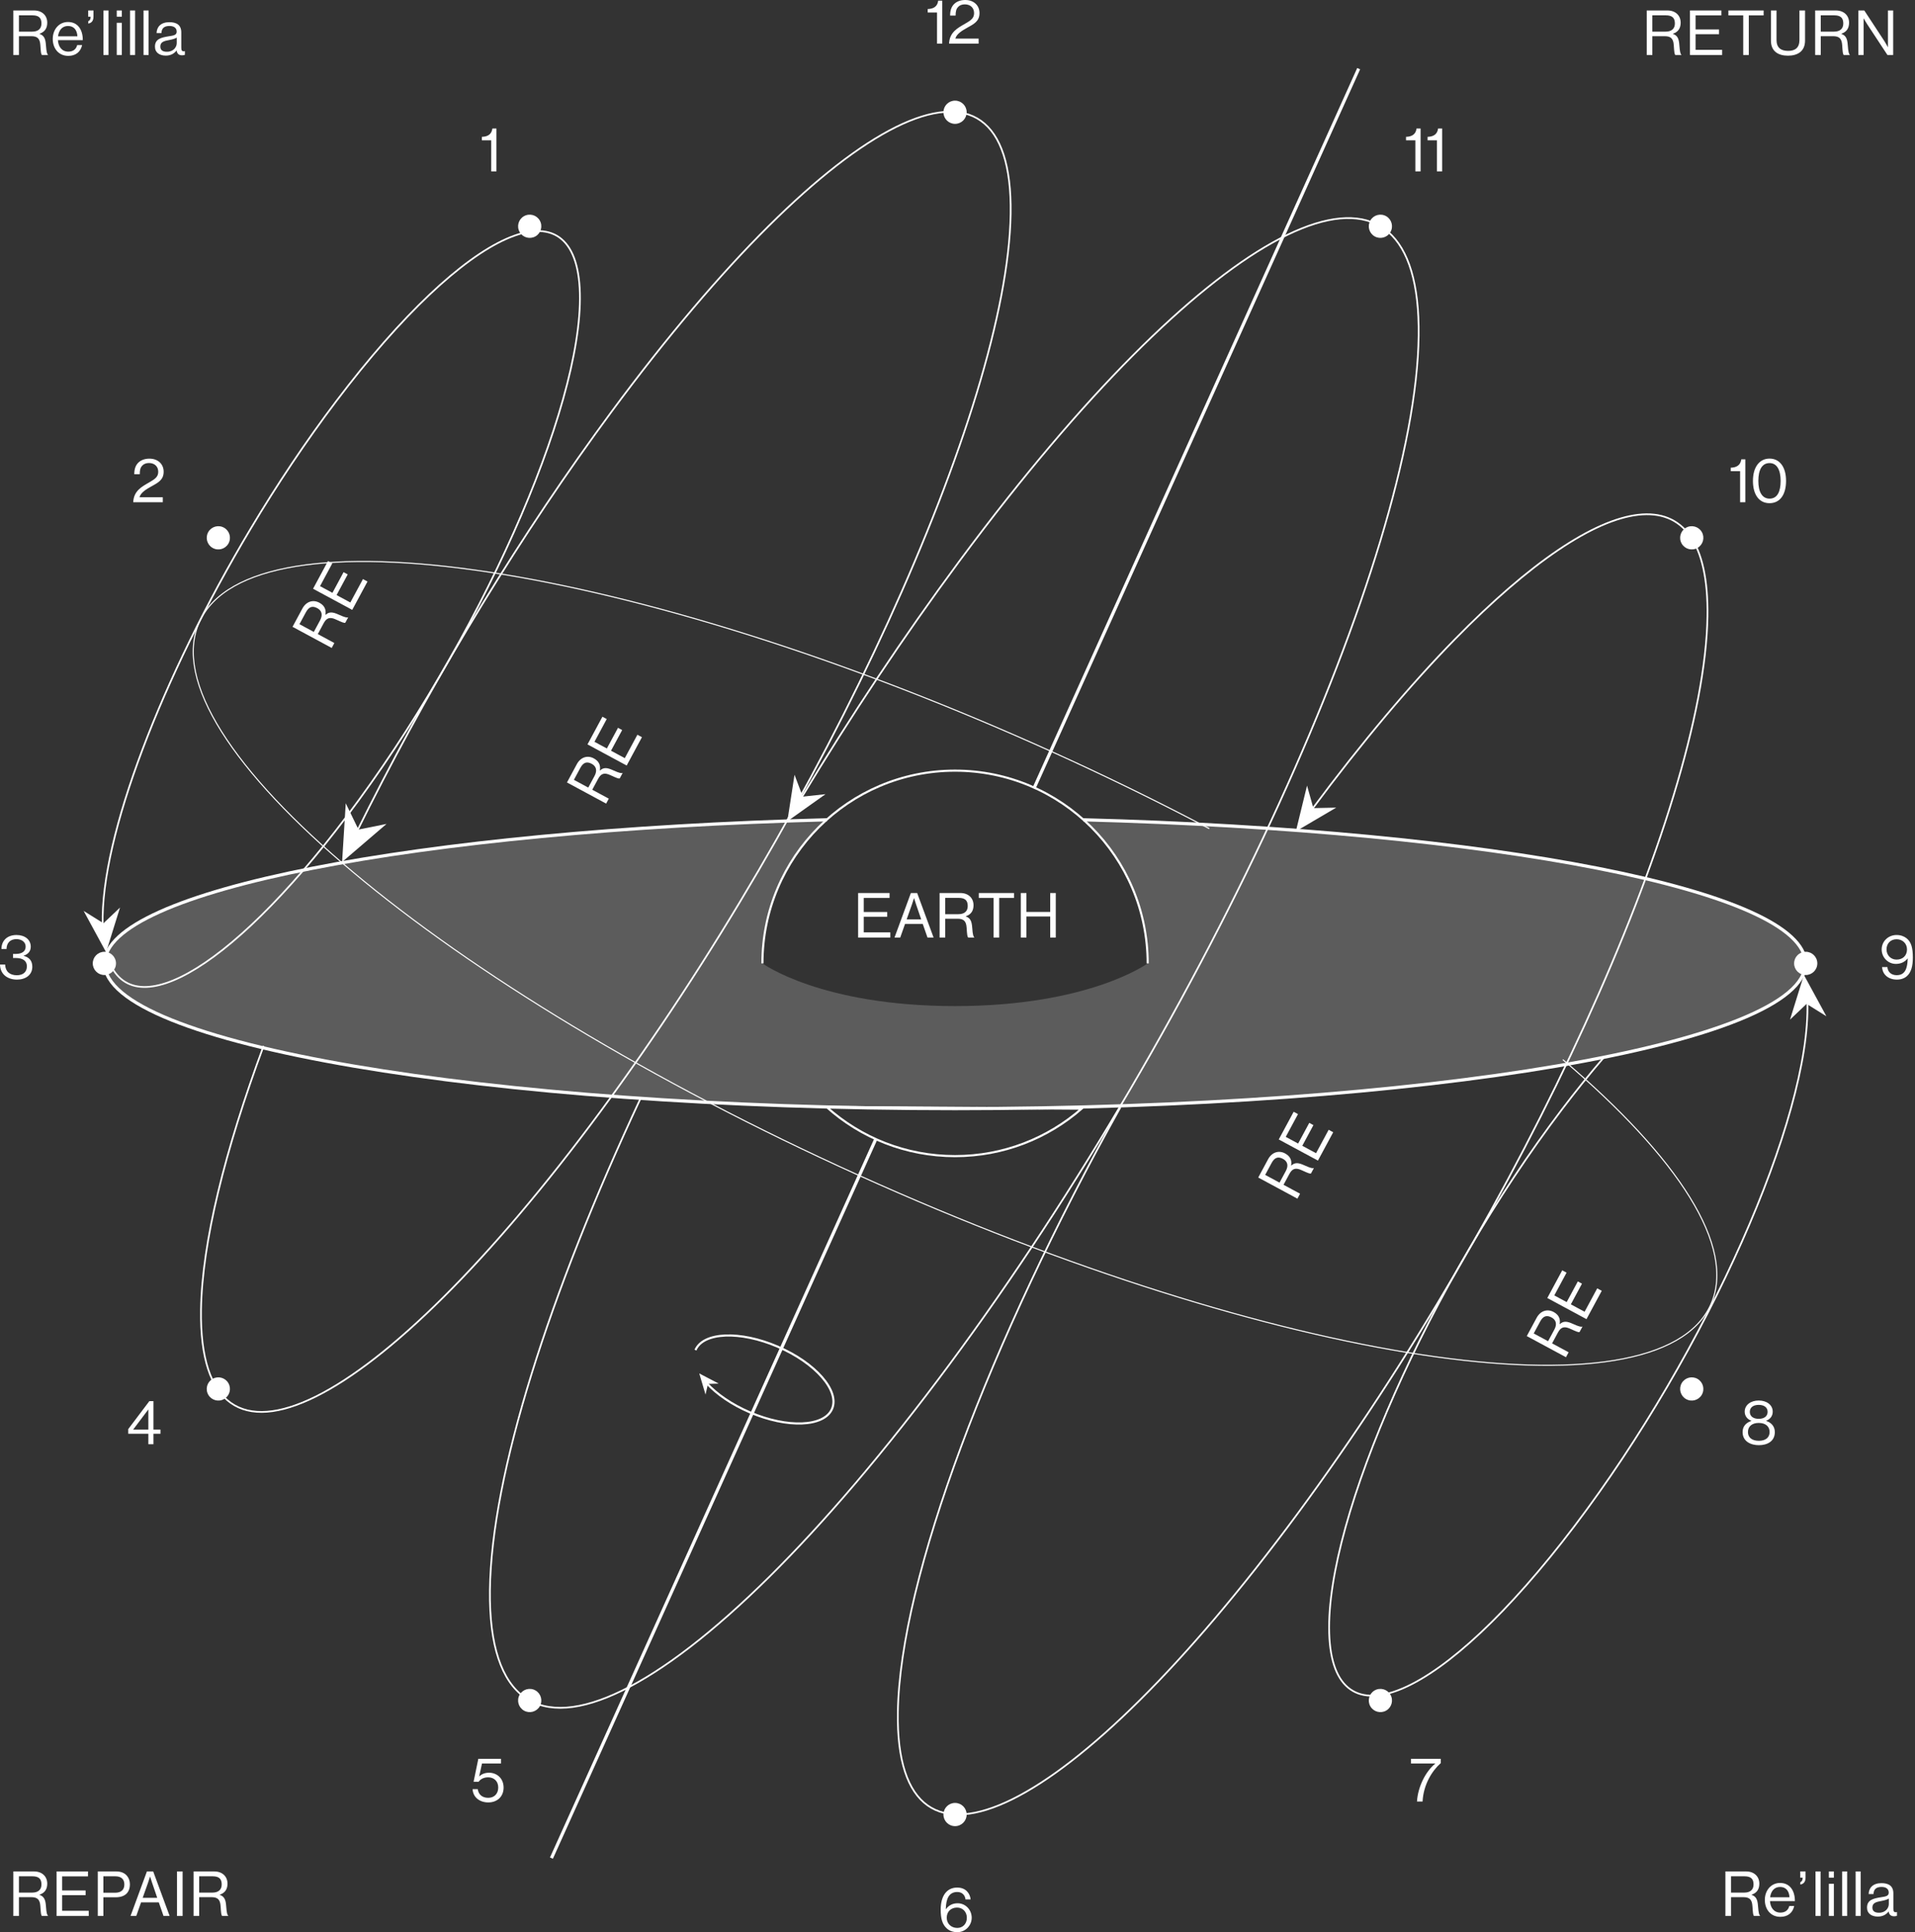 <svg width="450" height="454" viewBox="0 0 450 454" fill="none" xmlns="http://www.w3.org/2000/svg">
<rect x="0" y="0" width="450" height="454" fill="#333333" stroke="none"/>
<g opacity="0.2">
<mask id="mask0_984_4791" style="mask-type:luminance" maskUnits="userSpaceOnUse" x="24" y="192" width="401" height="69">
<path d="M424.271 192.63H24.576V260.488H424.271V192.63Z" fill="white"/>
</mask>
<g mask="url(#mask0_984_4791)">
<path d="M254.545 192.629C263.816 200.921 269.687 212.943 269.687 226.365C269.687 226.365 256.013 236.398 224.422 236.398C192.834 236.398 179.159 226.365 179.159 226.365C179.159 212.943 185.031 200.921 194.302 192.629C98.223 195.111 24.574 209.268 24.574 226.365C24.574 245.213 114.051 260.49 224.422 260.49C334.793 260.49 424.272 245.213 424.272 226.365C424.272 209.268 350.624 195.111 254.545 192.629Z" fill="white"/>
</g>
</g>
<path d="M194.304 192.629C98.222 195.111 24.576 209.268 24.576 226.365C24.576 245.213 114.052 260.49 224.423 260.49C334.795 260.49 424.271 245.213 424.271 226.365C424.271 209.268 350.625 195.111 254.546 192.629" stroke="white" stroke-width="0.75" stroke-miterlimit="10"/>
<path d="M227.153 26.373C227.153 27.881 225.931 29.102 224.426 29.102C222.918 29.102 221.696 27.881 221.696 26.373C221.696 24.865 222.918 23.645 224.426 23.645C225.931 23.645 227.153 24.865 227.153 26.373Z" fill="white"/>
<path d="M227.153 426.36C227.153 427.868 225.931 429.088 224.426 429.088C222.918 429.088 221.696 427.868 221.696 426.36C221.696 424.852 222.918 423.631 224.426 423.631C225.931 423.631 227.153 424.852 227.153 426.36Z" fill="white"/>
<path d="M126.837 51.803C127.591 53.108 127.145 54.778 125.84 55.532C124.535 56.284 122.866 55.837 122.113 54.531C121.359 53.226 121.805 51.556 123.11 50.805C124.415 50.051 126.084 50.497 126.837 51.803Z" fill="white"/>
<path d="M326.736 398.201C327.489 399.507 327.043 401.176 325.738 401.93C324.433 402.682 322.765 402.235 322.011 400.93C321.257 399.624 321.704 397.955 323.009 397.203C324.314 396.449 325.982 396.895 326.736 398.201Z" fill="white"/>
<path d="M52.671 124.006C53.976 124.76 54.422 126.43 53.669 127.735C52.917 129.041 51.249 129.487 49.944 128.733C48.639 127.979 48.193 126.31 48.944 125.004C49.698 123.699 51.366 123.252 52.671 124.006Z" fill="white"/>
<path d="M398.903 323.999C400.208 324.753 400.655 326.422 399.901 327.728C399.15 329.034 397.481 329.48 396.176 328.726C394.871 327.972 394.425 326.303 395.176 324.997C395.93 323.692 397.598 323.245 398.903 323.999Z" fill="white"/>
<path d="M24.527 223.638C26.035 223.638 27.254 224.86 27.254 226.366C27.254 227.874 26.035 229.097 24.527 229.097C23.02 229.097 21.8 227.874 21.8 226.366C21.8 224.86 23.02 223.638 24.527 223.638Z" fill="white"/>
<path d="M424.321 223.638C425.829 223.638 427.048 224.86 427.048 226.366C427.048 227.874 425.829 229.097 424.321 229.097C422.814 229.097 421.594 227.874 421.594 226.366C421.594 224.86 422.814 223.638 424.321 223.638Z" fill="white"/>
<path d="M49.943 323.999C51.248 323.245 52.917 323.692 53.67 324.997C54.422 326.303 53.975 327.972 52.67 328.726C51.365 329.48 49.697 329.034 48.946 327.728C48.192 326.422 48.638 324.753 49.943 323.999Z" fill="white"/>
<path d="M396.176 124.006C397.481 123.252 399.149 123.699 399.903 125.004C400.654 126.31 400.208 127.979 398.903 128.733C397.598 129.487 395.929 129.041 395.178 127.735C394.424 126.43 394.871 124.76 396.176 124.006Z" fill="white"/>
<path d="M122.113 398.201C122.866 396.895 124.535 396.449 125.84 397.203C127.145 397.955 127.591 399.624 126.837 400.93C126.084 402.235 124.415 402.682 123.11 401.93C121.805 401.176 121.359 399.507 122.113 398.201Z" fill="white"/>
<path d="M322.011 51.803C322.765 50.497 324.433 50.051 325.738 50.805C327.043 51.556 327.489 53.226 326.736 54.531C325.982 55.837 324.313 56.284 323.009 55.532C321.704 54.778 321.257 53.108 322.011 51.803Z" fill="white"/>
<path d="M424.709 235.353C424.711 235.399 424.711 235.443 424.713 235.487C425.526 262.524 401.028 317.624 369.999 358.557C338.969 399.49 313.154 410.758 312.342 383.72C311.53 356.685 336.025 301.586 367.054 260.652C370.372 256.279 373.626 252.245 376.797 248.56" stroke="white" stroke-width="0.4" stroke-miterlimit="10"/>
<path d="M420.627 239.587L424.525 235.884L429.181 238.793L423.893 229.076L420.627 239.587Z" fill="white"/>
<path d="M421.319 238.387L423.99 230.136L424.468 235.302L421.319 238.387Z" fill="white"/>
<path d="M428.133 237.756L423.991 230.137L424.469 235.303L428.133 237.756Z" fill="white"/>
<path d="M24.135 217.469L24.128 217.286C23.613 196.518 38.076 159.065 58.904 124.226C65.11 113.849 71.879 103.702 78.987 94.299C109.953 53.327 135.597 41.962 136.268 68.916C136.936 95.868 112.375 150.931 81.409 191.903C53.287 229.113 29.553 241.903 24.931 223.748" stroke="white" stroke-width="0.4" stroke-miterlimit="10"/>
<path d="M28.205 213.24L24.305 216.94L19.648 214.029L24.932 223.749L28.205 213.24Z" fill="white"/>
<path d="M27.512 214.439L24.834 222.688L24.36 217.521L27.512 214.439Z" fill="white"/>
<path d="M20.696 215.065L24.833 222.689L24.36 217.521L20.696 215.065Z" fill="white"/>
<path d="M188.265 187.549C199.875 168.319 212.372 149.501 225.375 131.935C229.256 126.693 233.088 121.69 236.859 116.931C291.664 47.782 333.951 30.12 333.363 78.86C332.739 130.958 283.378 239.184 223.112 320.591C162.848 401.999 114.499 425.761 115.124 373.665C115.448 346.508 129.018 304.101 150.471 258.19" stroke="white" stroke-width="0.4" stroke-miterlimit="10"/>
<path d="M193.984 186.605L188.642 187.184L186.701 182.044L185.015 192.98L193.984 186.605Z" fill="white"/>
<path d="M192.705 187.137L185.58 192.077L188.332 187.679L192.705 187.137Z" fill="white"/>
<path d="M186.905 183.507L185.58 192.077L188.332 187.68L186.905 183.507Z" fill="white"/>
<path d="M308.254 190.236C320.138 174.242 331.473 160.837 341.879 150.206C377.128 114.198 401.772 110.003 401.231 144.845C400.528 190.231 357.368 284.663 304.834 355.77C252.297 426.871 210.276 447.722 210.981 402.338C211.472 370.642 232.669 315.027 263.303 260.142" stroke="white" stroke-width="0.4" stroke-miterlimit="10"/>
<path d="M313.995 189.766L308.624 189.879L307.136 184.59L304.509 195.338L313.995 189.766Z" fill="white"/>
<path d="M312.676 190.186L305.149 194.489L308.271 190.345L312.676 190.186Z" fill="white"/>
<path d="M307.213 186.064L305.147 194.488L308.272 190.344L307.213 186.064Z" fill="white"/>
<path d="M83.841 195.442C99.389 163.951 118.798 131.196 139.873 101.982C141.12 100.251 142.374 98.533 143.635 96.828C196.171 25.724 238.19 4.875 237.487 50.259C236.782 95.644 193.622 190.078 141.086 261.185C88.549 332.289 46.531 353.14 47.233 307.753C47.479 291.995 52.841 270.327 61.937 245.774" stroke="white" stroke-width="0.4" stroke-miterlimit="10"/>
<path d="M90.83 193.596L84.244 194.921L81.246 188.745L80.387 202.545L90.83 193.596Z" fill="white"/>
<path d="M89.298 194.404L80.988 201.362L83.915 195.573L89.298 194.404Z" fill="white"/>
<path d="M81.666 190.54L80.988 201.36L83.915 195.574L81.666 190.54Z" fill="white"/>
<path d="M269.687 226.366C269.687 201.355 249.422 181.08 224.422 181.08C199.425 181.08 179.16 201.355 179.16 226.366" stroke="white" stroke-width="0.5" stroke-miterlimit="10"/>
<path d="M254.174 260.498C246.22 267.443 235.814 271.653 224.425 271.653C212.824 271.653 202.24 267.284 194.23 260.105L254.174 260.498Z" stroke="white" stroke-width="0.5" stroke-miterlimit="10"/>
<path d="M284.164 194.703C272.324 188.465 259.881 182.364 246.917 176.51C148.844 132.221 59.267 118.64 46.847 146.175C34.424 173.711 103.857 231.934 201.932 276.223C300.004 320.512 389.579 334.095 402.002 306.557C408.11 293.02 394.396 272.055 367.252 248.983" stroke="white" stroke-width="0.25" stroke-miterlimit="10"/>
<path d="M220.19 2.942H217.996V2.122C219.224 2.092 220.277 1.639 220.467 0.161H221.418V10.244H220.19V2.942Z" fill="white"/>
<path d="M226.774 5.576C228.091 4.815 228.897 4.303 228.897 3.087C228.897 1.859 228.049 1.025 226.717 1.025C226.014 1.025 225.488 1.258 225.123 1.654C224.728 2.078 224.552 2.635 224.552 3.658H223.265C223.265 2.371 223.601 1.551 224.216 0.937C224.859 0.307 225.795 0 226.819 0C228.851 0 230.169 1.288 230.169 3.073C230.169 5.005 228.851 5.649 227.243 6.542C226.162 7.141 224.771 7.961 224.495 9.074H229.964V10.244H223.015C223.132 7.567 225.021 6.586 226.774 5.576Z" fill="white"/>
<path d="M3.131 439.73H8.017C9.86 439.73 11.103 440.888 11.103 442.599C11.103 443.872 10.547 444.78 9.289 445.19V445.233C10.357 445.614 10.693 446.346 10.796 447.897C10.912 449.58 11.089 450.004 11.279 450.135V450.195H9.86C9.64 450.004 9.596 449.608 9.48 447.852C9.377 446.317 8.763 445.776 7.358 445.776H4.448V450.195H3.131L3.131 439.73ZM4.448 444.706H7.549C9.012 444.706 9.743 443.975 9.743 442.79C9.743 441.517 9.158 440.872 7.622 440.872H4.447L4.448 444.706Z" fill="white"/>
<path d="M13.289 439.73H20.675V440.888H14.605V444.194H20.119V445.307H14.605V448.979H20.851V450.195H13.289V439.73Z" fill="white"/>
<path d="M22.976 439.73H27.336C28.433 439.73 29.28 440.097 29.821 440.74C30.261 441.253 30.524 441.942 30.524 442.73C30.524 444.649 29.427 445.805 27.145 445.805H24.293V450.195H22.976L22.976 439.73ZM24.293 444.737H27.043C28.52 444.737 29.222 443.989 29.222 442.79C29.222 441.532 28.447 440.872 27.115 440.872H24.292L24.293 444.737Z" fill="white"/>
<path d="M34.523 439.73H36L39.861 450.195H38.428L37.317 447.004H33.147L32.022 450.195H30.676L34.523 439.73ZM33.528 445.936H36.95L35.751 442.423C35.546 441.839 35.283 440.945 35.283 440.945H35.254C35.254 440.945 34.976 441.825 34.772 442.423L33.528 445.936Z" fill="white"/>
<path d="M41.594 439.73H42.911V450.195H41.594V439.73Z" fill="white"/>
<path d="M45.487 439.73H50.373C52.215 439.73 53.459 440.888 53.459 442.599C53.459 443.872 52.902 444.78 51.645 445.19V445.233C52.713 445.614 53.049 446.346 53.151 447.897C53.268 449.58 53.444 450.004 53.635 450.135V450.195H52.215C51.996 450.004 51.952 449.608 51.835 447.852C51.733 446.317 51.118 445.776 49.714 445.776H46.803V450.195H45.487L45.487 439.73ZM46.803 444.706H49.904C51.367 444.706 52.098 443.975 52.098 442.79C52.098 441.517 51.514 440.872 49.977 440.872H46.803L46.803 444.706Z" fill="white"/>
<path d="M405.447 439.73H410.333C412.176 439.73 413.42 440.888 413.42 442.599C413.42 443.872 412.865 444.78 411.607 445.19V445.233C412.674 445.614 413.01 446.346 413.112 447.897C413.229 449.58 413.405 450.004 413.596 450.135V450.195H412.176C411.957 450.004 411.914 449.608 411.795 447.852C411.693 446.317 411.08 445.776 409.675 445.776H406.764V450.195H405.447V439.73ZM406.764 444.706H409.866C411.328 444.706 412.059 443.975 412.059 442.79C412.059 441.517 411.474 440.872 409.939 440.872H406.764L406.764 444.706Z" fill="white"/>
<path d="M414.713 446.419C414.713 444.224 416.144 442.437 418.295 442.437C420.563 442.437 421.778 444.193 421.778 446.696H415.925C416.013 448.233 416.847 449.403 418.369 449.403C419.465 449.403 420.196 448.877 420.461 447.852H421.616C421.266 449.477 420.08 450.399 418.369 450.399C416.059 450.399 414.713 448.614 414.713 446.419ZM415.956 445.805H420.504C420.432 444.296 419.656 443.374 418.295 443.374C416.892 443.374 416.13 444.429 415.956 445.805Z" fill="white"/>
<path d="M424.281 441.195C424.281 442.248 423.741 442.701 423.053 442.803V442.248C423.388 442.115 423.607 441.824 423.607 441.195H423.038V439.73H424.281V441.195Z" fill="white"/>
<path d="M426.623 439.73H427.81V450.195H426.623V439.73Z" fill="white"/>
<path d="M429.756 439.73H430.94V441.196H429.756V439.73ZM429.756 442.628H430.94V450.195H429.756V442.628Z" fill="white"/>
<path d="M432.872 439.73H434.058V450.195H432.872V439.73Z" fill="white"/>
<path d="M436.049 439.73H437.236V450.195H436.049V439.73Z" fill="white"/>
<path d="M443.816 449.14H443.802C443.35 449.724 442.573 450.339 441.287 450.339C439.853 450.339 438.726 449.667 438.726 448.232C438.726 446.447 440.131 446.08 442.018 445.789C443.085 445.627 443.831 445.525 443.831 444.705C443.831 443.857 443.219 443.373 442.135 443.373C440.906 443.373 440.291 443.902 440.248 445.043H439.107C439.15 443.578 440.117 442.481 442.12 442.481C443.728 442.481 444.915 443.082 444.915 444.881V448.482C444.915 449.095 445.06 449.433 445.72 449.286H445.763V450.151C445.617 450.208 445.427 450.267 445.119 450.267C444.343 450.267 443.933 449.915 443.816 449.14ZM443.847 447.398V446.111C443.452 446.359 442.764 446.55 442.12 446.666C440.937 446.886 439.984 447.091 439.984 448.204C439.984 449.214 440.775 449.433 441.551 449.433C443.13 449.433 443.847 448.277 443.847 447.398Z" fill="white"/>
<path d="M3.131 2.46H8.017C9.86 2.46 11.103 3.616 11.103 5.328C11.103 6.602 10.547 7.509 9.289 7.919V7.963C10.357 8.343 10.693 9.075 10.796 10.626C10.912 12.309 11.089 12.733 11.279 12.865V12.924H9.86C9.64 12.733 9.596 12.338 9.48 10.582C9.377 9.045 8.763 8.504 7.358 8.504H4.448V12.924H3.131L3.131 2.46ZM4.448 7.436H7.549C9.012 7.436 9.743 6.703 9.743 5.519C9.743 4.245 9.158 3.602 7.622 3.602H4.447L4.448 7.436Z" fill="white"/>
<path d="M12.395 9.148C12.395 6.953 13.829 5.168 15.979 5.168C18.246 5.168 19.46 6.924 19.46 9.427H13.61C13.697 10.963 14.53 12.134 16.052 12.134C17.149 12.134 17.881 11.607 18.144 10.583H19.299C18.948 12.207 17.764 13.129 16.052 13.129C13.741 13.129 12.395 11.344 12.395 9.148ZM13.638 8.534H18.188C18.114 7.027 17.339 6.105 15.979 6.105C14.574 6.105 13.815 7.158 13.638 8.534Z" fill="white"/>
<path d="M21.967 3.923C21.967 4.976 21.425 5.43 20.738 5.532V4.976C21.075 4.845 21.294 4.552 21.294 3.923H20.724V2.46H21.967V3.923Z" fill="white"/>
<path d="M24.309 2.46H25.494V12.924H24.309V2.46Z" fill="white"/>
<path d="M27.441 2.46H28.626V3.923H27.441V2.46ZM27.441 5.358H28.626V12.924H27.441V5.358Z" fill="white"/>
<path d="M30.558 2.46H31.744V12.924H30.558V2.46Z" fill="white"/>
<path d="M33.734 2.46H34.919V12.924H33.734V2.46Z" fill="white"/>
<path d="M41.504 11.87H41.488C41.035 12.456 40.26 13.07 38.972 13.07C37.538 13.07 36.413 12.397 36.413 10.962C36.413 9.177 37.817 8.812 39.704 8.518C40.772 8.358 41.518 8.255 41.518 7.436C41.518 6.587 40.903 6.104 39.821 6.104C38.593 6.104 37.978 6.631 37.934 7.772H36.793C36.837 6.309 37.802 5.212 39.806 5.212C41.415 5.212 42.6 5.811 42.6 7.612V11.211C42.6 11.826 42.747 12.162 43.404 12.017H43.448V12.88C43.302 12.938 43.112 12.996 42.805 12.996C42.03 12.996 41.62 12.646 41.504 11.87ZM41.532 10.128V8.841C41.138 9.089 40.449 9.28 39.806 9.397C38.621 9.616 37.671 9.821 37.671 10.934C37.671 11.943 38.46 12.162 39.236 12.162C40.815 12.162 41.532 11.007 41.532 10.128Z" fill="white"/>
<path d="M386.962 2.46H391.847C393.691 2.46 394.934 3.616 394.934 5.328C394.934 6.602 394.379 7.509 393.122 7.919V7.963C394.189 8.343 394.525 9.075 394.627 10.626C394.744 12.309 394.92 12.733 395.111 12.865V12.924H393.691C393.472 12.733 393.429 12.338 393.31 10.582C393.207 9.045 392.595 8.504 391.19 8.504H388.279V12.924H386.962V2.46ZM388.279 7.436H391.38C392.843 7.436 393.574 6.703 393.574 5.519C393.574 4.245 392.988 3.602 391.454 3.602H388.279V7.436Z" fill="white"/>
<path d="M397.119 2.46H404.506V3.616H398.436V6.924H403.951V8.036H398.436V11.709H404.682V12.924H397.119V2.46Z" fill="white"/>
<path d="M406.15 2.46H414.43V3.616H410.947V12.924H409.633V3.616H406.15L406.15 2.46Z" fill="white"/>
<path d="M416.147 9.543V2.46H417.462V9.412C417.462 11.197 418.472 11.957 420.199 11.957C421.852 11.957 422.845 11.197 422.845 9.412V2.46H424.163V9.543C424.163 12.075 422.393 13.084 420.154 13.084C417.872 13.084 416.147 12.075 416.147 9.543Z" fill="white"/>
<path d="M426.535 2.46H431.421C433.265 2.46 434.508 3.616 434.508 5.328C434.508 6.602 433.953 7.509 432.695 7.919V7.963C433.763 8.343 434.098 9.075 434.201 10.626C434.318 12.309 434.494 12.733 434.684 12.865V12.924H433.265C433.046 12.733 433.003 12.338 432.884 10.582C432.781 9.045 432.169 8.504 430.764 8.504H427.853V12.924H426.535V2.46ZM427.853 7.436H430.954C432.417 7.436 433.148 6.703 433.148 5.519C433.148 4.245 432.562 3.602 431.028 3.602H427.853L427.853 7.436Z" fill="white"/>
<path d="M436.693 2.46H438.084L442.853 9.734C443.203 10.274 443.613 11.08 443.613 11.08H443.641V2.46H444.87V12.924H443.524L438.727 5.636C438.391 5.123 437.953 4.333 437.953 4.333H437.922V12.924H436.693L436.693 2.46Z" fill="white"/>
<path d="M115.429 32.974H113.235V32.154C114.463 32.124 115.516 31.672 115.706 30.193H116.657V40.276H115.429V32.974Z" fill="white"/>
<path d="M332.591 32.974H330.397V32.154C331.626 32.124 332.679 31.672 332.869 30.193H333.82V40.276H332.591V32.974Z" fill="white"/>
<path d="M337.655 32.974H335.461V32.154C336.69 32.124 337.743 31.672 337.934 30.193H338.884V40.276H337.655V32.974Z" fill="white"/>
<path d="M35.063 113.345C36.379 112.585 37.184 112.072 37.184 110.857C37.184 109.628 36.335 108.794 35.005 108.794C34.302 108.794 33.776 109.028 33.41 109.423C33.016 109.847 32.84 110.404 32.84 111.428H31.552C31.552 110.141 31.889 109.321 32.504 108.706C33.147 108.077 34.083 107.769 35.107 107.769C37.141 107.769 38.457 109.057 38.457 110.842C38.457 112.774 37.141 113.419 35.531 114.311C34.449 114.911 33.059 115.73 32.781 116.843H38.252V118.014H31.304C31.421 115.336 33.308 114.355 35.063 113.345Z" fill="white"/>
<path d="M408.9 110.711H406.706V109.891C407.935 109.862 408.988 109.409 409.179 107.93H410.129V118.013H408.9V110.711Z" fill="white"/>
<path d="M411.916 112.995C411.916 109.745 413.453 107.755 415.823 107.755C418.193 107.755 419.699 109.717 419.699 112.995C419.699 116.185 418.31 118.233 415.809 118.233C413.336 118.233 411.916 116.185 411.916 112.995ZM418.427 112.995C418.427 110.448 417.562 108.809 415.823 108.809C414.053 108.809 413.188 110.404 413.188 112.995C413.188 115.54 414.053 117.165 415.823 117.165C417.607 117.165 418.427 115.584 418.427 112.995Z" fill="white"/>
<path d="M0 226.648H1.214C1.258 228.26 2.296 229.151 3.949 229.151C5.339 229.151 6.32 228.464 6.32 227.044C6.32 225.771 5.368 225.098 3.686 225.098H3.057V224.146H3.672C5.237 224.146 6.027 223.488 6.027 222.419C6.027 221.322 5.046 220.663 3.847 220.663C2.399 220.663 1.536 221.6 1.536 222.99H0.337C0.351 221.014 1.682 219.698 3.891 219.698C5.749 219.698 7.226 220.707 7.226 222.449C7.226 223.575 6.539 224.234 5.573 224.556V224.6C6.977 224.966 7.592 225.858 7.592 227.161C7.592 229.079 6.027 230.176 3.994 230.176C1.784 230.176 0.044 228.932 0 226.648Z" fill="white"/>
<path d="M34.859 336.891H30.134V335.795L35.094 329.224H36.059V335.911H37.712V336.891H36.059V339.35H34.859V336.891ZM31.319 335.911H34.859V331.214H34.831L31.319 335.869V335.911Z" fill="white"/>
<path d="M409.487 336.482C409.487 335.035 410.423 334.244 411.547 333.877V333.834C410.611 333.483 409.982 332.735 409.982 331.696C409.982 330.102 411.431 329.077 413.274 329.077C415.118 329.077 416.566 330.087 416.566 331.696C416.566 332.735 415.966 333.467 415.03 333.834V333.877C416.157 334.215 417.062 335.121 417.062 336.482C417.062 338.765 415.161 339.57 413.317 339.57C411.476 339.57 409.487 338.75 409.487 336.482ZM415.835 336.482C415.835 335.166 414.885 334.346 413.274 334.346C411.695 334.346 410.744 335.166 410.744 336.482C410.744 337.785 411.709 338.545 413.317 338.545C414.885 338.545 415.835 337.771 415.835 336.482ZM415.366 331.741C415.366 330.717 414.561 330.102 413.274 330.102C411.988 330.102 411.183 330.717 411.183 331.741C411.183 332.766 411.988 333.381 413.274 333.381C414.561 333.381 415.366 332.766 415.366 331.741Z" fill="white"/>
<path d="M111.053 420.397H112.268C112.429 421.641 113.307 422.432 114.725 422.432C116.159 422.432 117.08 421.465 117.08 420.001C117.08 418.495 116.041 417.616 114.725 417.616C113.643 417.616 112.897 418.057 112.473 418.655H111.288L112.399 413.271H117.739V414.368H113.263L112.604 417.382H112.634C113.204 416.841 113.964 416.534 114.93 416.534C116.714 416.534 118.339 417.807 118.339 420.032C118.339 422.168 116.817 423.514 114.74 423.514C112.662 423.514 111.142 422.256 111.053 420.397Z" fill="white"/>
<path d="M337.272 414.396V414.368H331.552V413.271H338.56V414.279C336.512 416.081 334.492 419.315 334.289 423.295H332.972C333.191 419.797 335.021 416.212 337.272 414.396Z" fill="white"/>
<path d="M442.271 227.235H443.514C443.6 228.331 444.362 229.137 445.708 229.137C446.468 229.137 447.008 228.917 447.404 228.479C448.004 227.834 448.238 226.708 448.297 225.215H448.266C447.623 226.019 446.701 226.488 445.503 226.488C443.659 226.488 442.182 224.966 442.168 223.122C442.151 221.249 443.645 219.698 445.677 219.698C446.658 219.698 447.418 220.005 447.99 220.444C449.131 221.322 449.495 222.757 449.495 224.996C449.495 227.03 449.086 228.493 448.092 229.37C447.492 229.897 446.687 230.176 445.736 230.176C443.762 230.176 442.356 229.005 442.271 227.235ZM448.121 223.078C448.121 221.659 447.023 220.693 445.677 220.693C444.288 220.693 443.309 221.659 443.309 223.078C443.309 224.498 444.362 225.478 445.663 225.478C447.17 225.478 448.121 224.498 448.121 223.078Z" fill="white"/>
<path d="M222.471 453.109C221.404 452.141 221.053 450.766 221.053 448.702C221.053 445.585 222.383 443.521 224.93 443.521C226.933 443.521 227.929 444.853 228.088 446.302H226.876C226.788 445.351 226.114 444.56 224.958 444.56C222.998 444.56 222.297 446.143 222.252 448.6H222.281C222.926 447.708 223.831 447.21 225.032 447.21C226.876 447.21 228.324 448.731 228.338 450.575C228.353 452.449 226.845 454 224.973 454C223.877 454 223.072 453.664 222.471 453.109ZM227.197 450.621C227.197 449.2 226.202 448.221 224.901 448.221C223.467 448.221 222.471 449.172 222.471 450.604C222.471 452.024 223.541 453.006 224.944 453.006C226.247 453.006 227.197 452.039 227.197 450.621Z" fill="white"/>
<path d="M319.269 16.137L242.991 185.211" stroke="white" stroke-width="0.75" stroke-miterlimit="10"/>
<path d="M163.424 317.229C165.251 312.978 173.92 312.624 182.782 316.438C191.641 320.253 197.344 326.791 195.517 331.042C193.69 335.293 185.021 335.647 176.162 331.833C171.937 330.014 168.432 327.579 166.117 325.065" stroke="white" stroke-width="0.5" stroke-miterlimit="10"/>
<path d="M168.883 325.103L166.363 325.174L165.788 327.683L164.314 322.712L168.883 325.103Z" fill="white"/>
<path d="M168.255 324.939L164.632 323.096L166.189 324.963L168.255 324.939Z" fill="white"/>
<path d="M165.792 326.993L164.631 323.095L166.19 324.962L165.792 326.993Z" fill="white"/>
<path d="M201.65 209.831H209.037V210.987H202.967V214.295H208.481V215.407H202.967V219.08H209.212V220.295H201.65V209.831Z" fill="white"/>
<path d="M214.044 209.831H215.521L219.383 220.295H217.95L216.837 217.105H212.669L211.543 220.295H210.197L214.044 209.831ZM213.05 216.036H216.472L215.272 212.524C215.068 211.938 214.804 211.045 214.804 211.045H214.776C214.776 211.045 214.498 211.924 214.293 212.524L213.05 216.036Z" fill="white"/>
<path d="M220.794 209.831H225.678C227.522 209.831 228.765 210.987 228.765 212.699C228.765 213.972 228.21 214.88 226.952 215.29V215.334C228.02 215.714 228.355 216.446 228.458 217.997C228.575 219.68 228.751 220.104 228.941 220.236V220.295H227.522C227.303 220.104 227.26 219.709 227.141 217.953C227.038 216.416 226.426 215.875 225.021 215.875H222.11V220.295H220.794V209.831ZM222.11 214.807H225.211C226.674 214.807 227.405 214.074 227.405 212.89C227.405 211.616 226.819 210.973 225.285 210.973H222.11L222.11 214.807Z" fill="white"/>
<path d="M230 209.831H238.28V210.987H234.797V220.295H233.482V210.987H230L230 209.831Z" fill="white"/>
<path d="M239.876 209.831H241.193V214.279H246.781V209.831H248.096V220.295H246.781V215.348H241.193V220.295H239.876V209.831Z" fill="white"/>
<path d="M205.795 267.661L129.58 436.596" stroke="white" stroke-width="0.75" stroke-miterlimit="10"/>
<path d="M358.775 313.938L361.095 309.636C361.97 308.011 363.58 307.465 365.085 308.278C366.205 308.883 366.739 309.801 366.503 311.104L366.541 311.126C367.384 310.365 368.187 310.418 369.599 311.064C371.136 311.76 371.591 311.807 371.798 311.7L371.851 311.729L371.176 312.98C370.905 313.08 370.538 312.932 368.937 312.203C367.537 311.564 366.77 311.845 366.103 313.085L364.721 315.649L368.608 317.746L367.982 318.905L358.775 313.938ZM363.78 315.139L365.252 312.408C365.945 311.121 365.648 310.13 364.607 309.567C363.487 308.962 362.639 309.171 361.913 310.523L360.405 313.321L363.78 315.139Z" fill="white"/>
<path d="M363.596 304.994L367.103 298.488L368.122 299.038L365.24 304.384L368.149 305.952L370.766 301.095L371.746 301.624L369.128 306.481L372.358 308.223L375.323 302.723L376.393 303.299L372.803 309.96L363.596 304.994Z" fill="white"/>
<path d="M295.669 276.682L297.989 272.377C298.863 270.754 300.473 270.211 301.979 271.021C303.099 271.627 303.635 272.547 303.396 273.848L303.434 273.869C304.278 273.109 305.08 273.162 306.493 273.807C308.029 274.503 308.484 274.549 308.692 274.444L308.744 274.472L308.07 275.721C307.798 275.826 307.432 275.673 305.828 274.944C304.43 274.308 303.663 274.591 302.996 275.826L301.614 278.39L305.502 280.488L304.876 281.648L295.669 276.682ZM300.674 277.883L302.146 275.152C302.839 273.862 302.544 272.873 301.5 272.311C300.381 271.705 299.535 271.915 298.808 273.266L297.301 276.062L300.674 277.883Z" fill="white"/>
<path d="M300.49 267.737L303.996 261.231L305.016 261.782L302.134 267.127L305.045 268.695L307.66 263.838L308.639 264.368L306.021 269.225L309.251 270.967L312.217 265.466L313.287 266.043L309.697 272.704L300.49 267.737Z" fill="white"/>
<path d="M133.231 183.855L135.549 179.553C136.423 177.93 138.031 177.384 139.539 178.197C140.659 178.8 141.192 179.722 140.956 181.023L140.995 181.044C141.835 180.284 142.641 180.336 144.053 180.982C145.59 181.677 146.045 181.723 146.252 181.619L146.304 181.646L145.63 182.896C145.358 182.999 144.989 182.85 143.388 182.12C141.988 181.48 141.221 181.764 140.554 183.001L139.172 185.563L143.06 187.662L142.436 188.821L133.231 183.855ZM138.234 185.058L139.706 182.327C140.401 181.038 140.101 180.046 139.06 179.484C137.941 178.881 137.095 179.089 136.366 180.443L134.861 183.237L138.234 185.058Z" fill="white"/>
<path d="M138.054 174.911L141.56 168.407L142.575 168.955L139.695 174.301L142.604 175.87L145.221 171.014L146.2 171.542L143.583 176.398L146.815 178.142L149.778 172.642L150.848 173.218L147.258 179.877L138.054 174.911Z" fill="white"/>
<path d="M68.74 147.282L71.06 142.98C71.934 141.357 73.542 140.81 75.047 141.623C76.167 142.227 76.703 143.148 76.467 144.45L76.505 144.472C77.346 143.71 78.149 143.762 79.564 144.408C81.098 145.103 81.555 145.151 81.76 145.046L81.812 145.075L81.141 146.324C80.867 146.426 80.5 146.278 78.899 145.547C77.499 144.908 76.731 145.192 76.064 146.427L74.683 148.992L78.57 151.09L77.946 152.248L68.74 147.282ZM73.742 148.485L75.214 145.754C75.91 144.466 75.612 143.473 74.571 142.911C73.449 142.307 72.606 142.515 71.877 143.869L70.369 146.664L73.742 148.485Z" fill="white"/>
<path d="M73.562 138.338L77.068 131.833L78.085 132.381L75.206 137.726L78.117 139.297L80.732 134.441L81.711 134.968L79.093 139.825L82.323 141.568L85.289 136.069L86.356 136.645L82.769 143.304L73.562 138.338Z" fill="white"/>
</svg>
